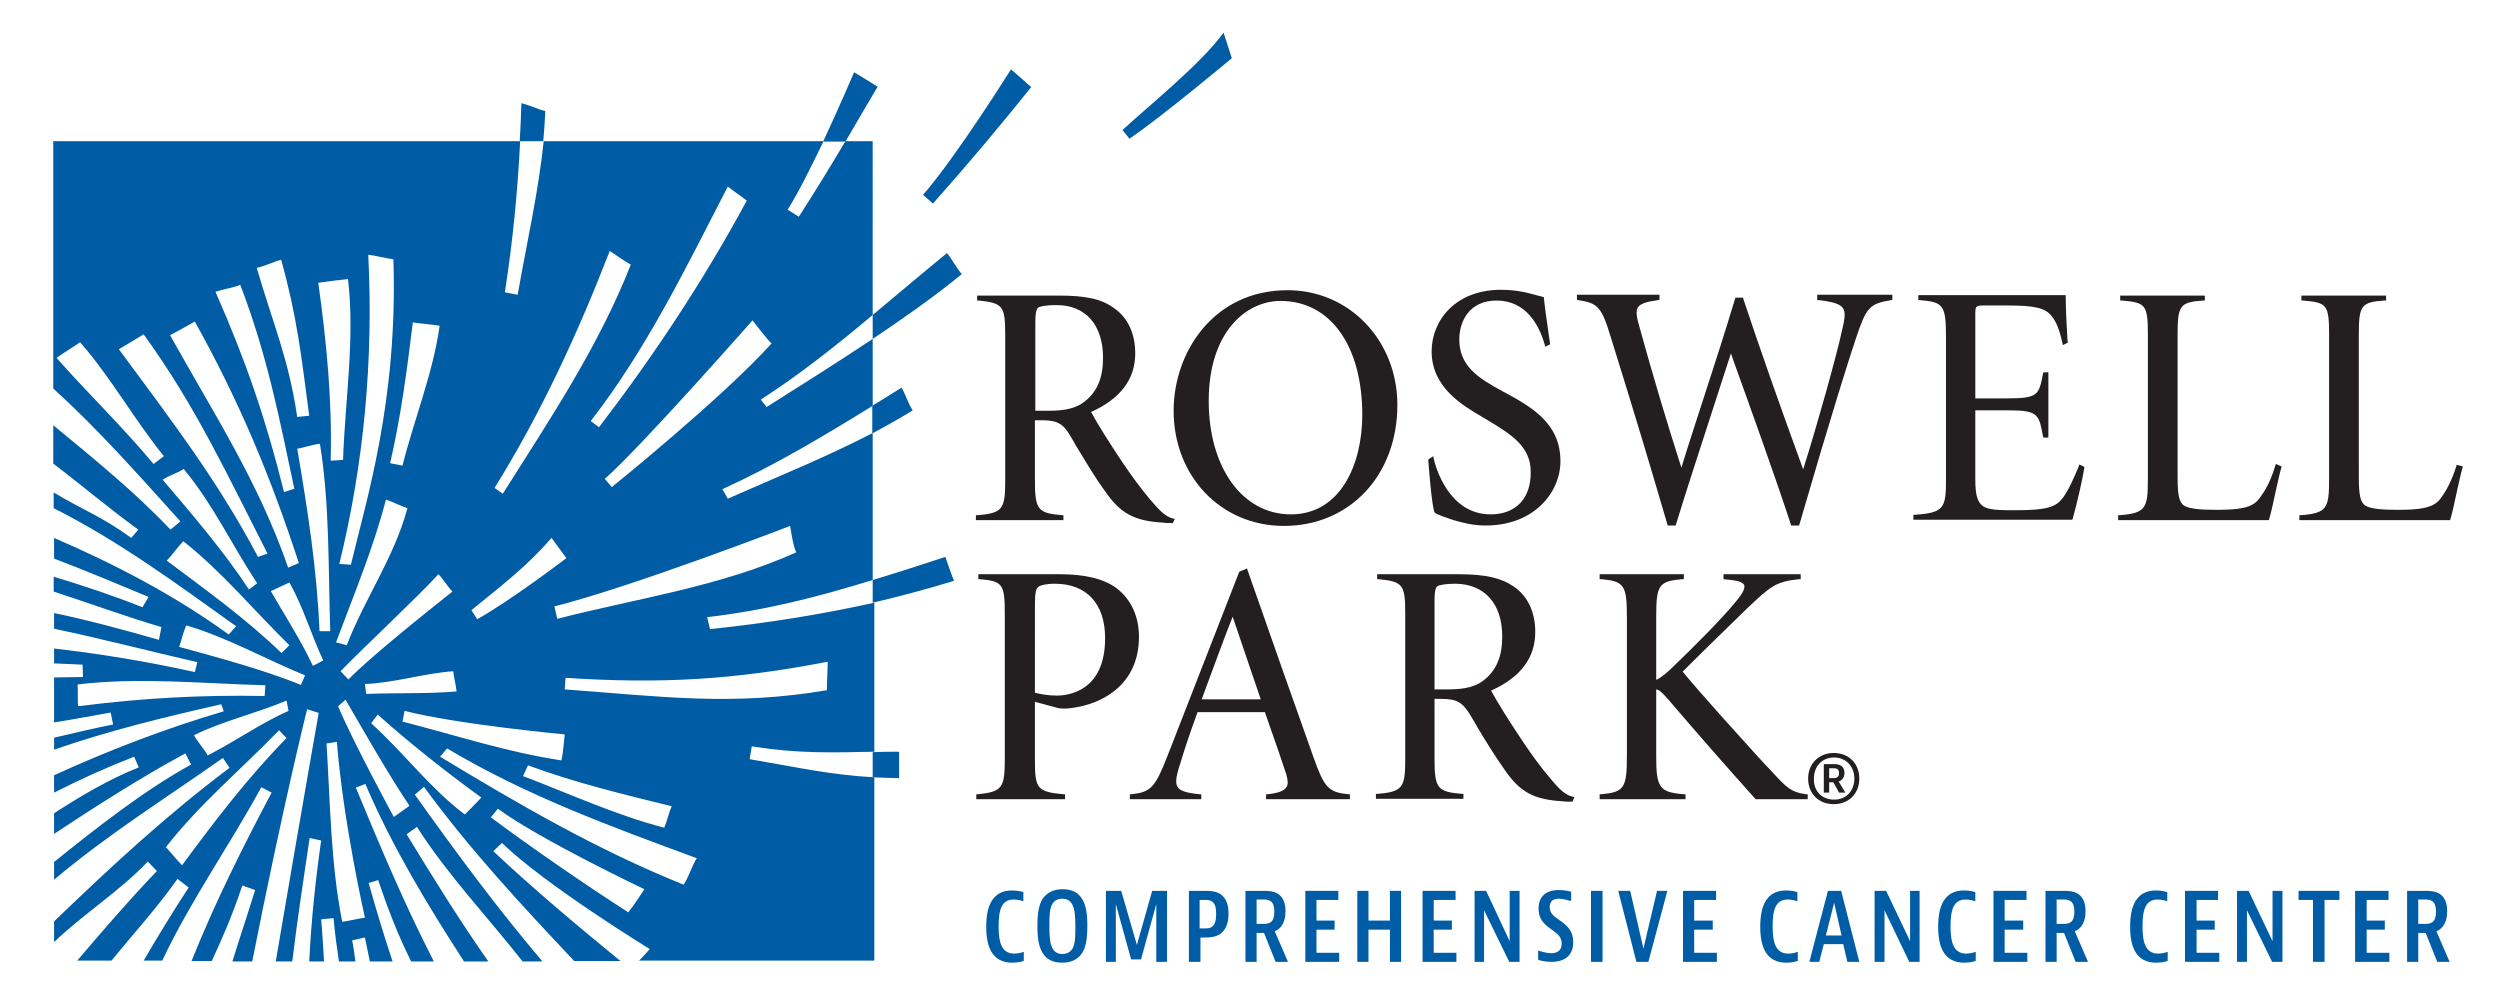 <?xml version="1.0" encoding="utf-8"?>
<!-- Generator: Adobe Illustrator 27.8.1, SVG Export Plug-In . SVG Version: 6.00 Build 0)  -->
<svg version="1.1" id="Layer_1" xmlns="http://www.w3.org/2000/svg" xmlns:xlink="http://www.w3.org/1999/xlink" x="0px" y="0px"
	 viewBox="0 0 605.6 243.8" style="enable-background:new 0 0 605.6 243.8;" xml:space="preserve">
<style type="text/css">
	.st0{fill:#005DA5;}
	.st1{fill:#231F20;}
</style>
<g>
	<g>
		<path class="st0" d="M247.9,232.8c0,0-1.1,0.4-2.7,0.4c-4.9,0-6.3-3.9-6.3-8.7c0-4.9,1.4-8.8,6.3-8.8c1.5,0,2.7,0.4,2.7,0.4v2.2
			h-0.1c0,0-1-0.4-2.2-0.4c-2.9,0-3.7,2.3-3.7,6.5c0,4.2,0.9,6.6,3.8,6.6c1.2,0,2.2-0.4,2.2-0.4h0.1V232.8z"/>
		<path class="st0" d="M262.1,230.9c-1,1.5-2.6,2.3-4.8,2.3c-2.1,0-3.7-0.7-4.7-2.3c-0.9-1.4-1.3-3.4-1.3-6.6c0-3.3,0.4-5.2,1.3-6.6
			c1-1.5,2.7-2.3,4.8-2.3c2.1,0,3.7,0.7,4.7,2.3c0.9,1.4,1.3,3.4,1.3,6.5C263.4,227.6,263,229.6,262.1,230.9 M259.9,229.6
			c0.5-1,0.6-2.4,0.6-5.1c0-2.9-0.2-4.3-0.7-5.3c-0.5-1-1.3-1.5-2.5-1.5c-1.1,0-2,0.5-2.5,1.5c-0.5,1-0.6,2.4-0.6,5.1
			c0,2.9,0.2,4.3,0.7,5.3c0.5,1,1.3,1.5,2.4,1.5C258.5,231.1,259.4,230.6,259.9,229.6"/>
		<polygon class="st0" points="271.6,215.8 275.4,228.9 279.1,215.8 282.7,215.8 282.7,233 280.1,233 280.1,219 276.4,232.4 
			274,232.4 270.3,219 270.3,233 267.9,233 267.9,215.8 		"/>
		<path class="st0" d="M291.8,215.8c1.1,0,2.5,0,3.7,0.7c1.3,0.8,2.1,2.3,2.1,4.8c0,2.6-0.8,4.1-2.1,5c-1.1,0.7-2.4,0.8-3.6,0.8
			h-1.1v5.9h-2.8v-17.2H291.8z M290.6,224.9h1.2c0.5,0,1.3,0,1.8-0.4c0.7-0.5,1-1.5,1-3.1c0-1.6-0.3-2.6-1-3
			c-0.5-0.4-1.2-0.4-1.8-0.4h-1.2V224.9z"/>
		<path class="st0" d="M304.4,226v7h-2.7v-17.2h4.3c1.1,0,2.5,0,3.7,0.8c1.1,0.8,1.7,2.1,1.7,4.1c0,2.7-1,4.2-2.6,4.9l3.2,7.4h-3
			l-2.8-7H304.4z M304.4,223.8h1.7c0.4,0,1.1,0,1.7-0.4c0.6-0.4,0.9-1.3,0.9-2.6c0-1.2-0.3-2.1-0.9-2.5c-0.6-0.4-1.3-0.4-1.7-0.4
			h-1.7V223.8z"/>
		<polygon class="st0" points="324.2,215.8 324.2,218 318.9,218 318.9,223 323.3,223 323.3,225.2 318.9,225.2 318.9,230.8 
			324.4,230.8 324.4,233 316.2,233 316.2,215.8 		"/>
		<polygon class="st0" points="331.5,215.8 331.5,223 336.7,223 336.7,215.8 339.4,215.8 339.4,233 336.7,233 336.7,225.2 
			331.5,225.2 331.5,233 328.8,233 328.8,215.8 		"/>
		<polygon class="st0" points="352.6,215.8 352.6,218 347.3,218 347.3,223 351.7,223 351.7,225.2 347.3,225.2 347.3,230.8 
			352.8,230.8 352.8,233 344.6,233 344.6,215.8 		"/>
		<polygon class="st0" points="360,215.8 365.7,228 365.7,215.8 368.1,215.8 368.1,233 365.6,233 359.5,220.5 359.5,233 357.2,233 
			357.2,215.8 		"/>
		<path class="st0" d="M380.4,218.2h-0.2c0,0-1.4-0.5-2.6-0.5c-1.4,0-2.2,0.7-2.2,2c0,2,1.7,2.6,3.2,3.8c1.4,1.1,2.5,2.4,2.5,4.7
			c0,3.3-2.1,4.8-5.3,4.8c-1.9,0-3.2-0.5-3.2-0.5v-2.2h0.2c0,0,1.5,0.6,3,0.6c1.6,0,2.5-0.8,2.5-2.3c0-2.2-1.9-2.9-3.6-4.3
			c-1.1-1-2-2.1-2-4.2c0-2.9,1.8-4.5,4.9-4.5c1.6,0,3,0.4,3,0.4V218.2z"/>
		<rect x="385.4" y="215.8" class="st0" width="2.8" height="17.2"/>
		<polygon class="st0" points="394.9,215.8 398.1,229.8 401.4,215.8 403.9,215.8 399.3,233 396.4,233 392,215.8 		"/>
		<polygon class="st0" points="415.7,215.8 415.7,218 410.4,218 410.4,223 414.9,223 414.9,225.2 410.4,225.2 410.4,230.8 
			415.9,230.8 415.9,233 407.7,233 407.7,215.8 		"/>
		<path class="st0" d="M435.4,232.8c0,0-1.1,0.4-2.7,0.4c-4.9,0-6.3-3.9-6.3-8.7c0-4.9,1.4-8.8,6.3-8.8c1.5,0,2.7,0.4,2.7,0.4v2.2
			h-0.1c0,0-1-0.4-2.2-0.4c-2.9,0-3.7,2.3-3.7,6.5c0,4.2,0.9,6.6,3.8,6.6c1.2,0,2.2-0.4,2.2-0.4h0.1V232.8z"/>
		<path class="st0" d="M447.5,233l-1-4.3h-4.7l-1.1,4.3h-2.4l4.5-17.2h3.2l4.4,17.2H447.5z M442.3,226.6h3.8l-1.8-7.9L442.3,226.6z"
			/>
		<polygon class="st0" points="456.9,215.8 462.7,228 462.7,215.8 465,215.8 465,233 462.5,233 456.5,220.5 456.5,233 454.1,233 
			454.1,215.8 		"/>
		<path class="st0" d="M478.5,232.8c0,0-1.1,0.4-2.7,0.4c-4.9,0-6.3-3.9-6.3-8.7c0-4.9,1.4-8.8,6.3-8.8c1.5,0,2.7,0.4,2.7,0.4v2.2
			h-0.1c0,0-1-0.4-2.2-0.4c-2.9,0-3.7,2.3-3.7,6.5c0,4.2,0.9,6.6,3.8,6.6c1.2,0,2.2-0.4,2.2-0.4h0.1V232.8z"/>
		<polygon class="st0" points="490.9,215.8 490.9,218 485.6,218 485.6,223 490.1,223 490.1,225.2 485.6,225.2 485.6,230.8 
			491.1,230.8 491.1,233 482.9,233 482.9,215.8 		"/>
		<path class="st0" d="M498.2,226v7h-2.7v-17.2h4.3c1.1,0,2.5,0,3.7,0.8c1.1,0.8,1.7,2.1,1.7,4.1c0,2.7-1,4.2-2.6,4.9l3.2,7.4h-3
			l-2.8-7H498.2z M498.2,223.8h1.7c0.4,0,1.1,0,1.7-0.4c0.6-0.4,0.9-1.3,0.9-2.6c0-1.2-0.3-2.1-0.9-2.5c-0.6-0.4-1.3-0.4-1.7-0.4
			h-1.7V223.8z"/>
		<path class="st0" d="M525,232.8c0,0-1.1,0.4-2.7,0.4c-4.9,0-6.3-3.9-6.3-8.7c0-4.9,1.4-8.8,6.3-8.8c1.5,0,2.7,0.4,2.7,0.4v2.2
			h-0.1c0,0-1-0.4-2.2-0.4c-2.9,0-3.7,2.3-3.7,6.5c0,4.2,0.9,6.6,3.8,6.6c1.2,0,2.2-0.4,2.2-0.4h0.1V232.8z"/>
		<polygon class="st0" points="537.3,215.8 537.3,218 532.1,218 532.1,223 536.5,223 536.5,225.2 532.1,225.2 532.1,230.8 
			537.6,230.8 537.6,233 529.3,233 529.3,215.8 		"/>
		<polygon class="st0" points="544.7,215.8 550.5,228 550.5,215.8 552.9,215.8 552.9,233 550.4,233 544.3,220.5 544.3,233 
			541.9,233 541.9,215.8 		"/>
		<polygon class="st0" points="566.7,215.8 566.7,218 563.1,218 563.1,233 560.3,233 560.3,218 556.8,218 556.8,215.8 		"/>
		<polygon class="st0" points="578.6,215.8 578.6,218 573.3,218 573.3,223 577.7,223 577.7,225.2 573.3,225.2 573.3,230.8 
			578.8,230.8 578.8,233 570.5,233 570.5,215.8 		"/>
		<path class="st0" d="M585.8,226v7h-2.7v-17.2h4.3c1.1,0,2.5,0,3.7,0.8c1.1,0.8,1.7,2.1,1.7,4.1c0,2.7-1,4.2-2.6,4.9l3.2,7.4h-3
			l-2.8-7H585.8z M585.8,223.8h1.7c0.4,0,1.1,0,1.7-0.4c0.6-0.4,0.9-1.3,0.9-2.6c0-1.2-0.3-2.1-0.9-2.5c-0.6-0.4-1.3-0.4-1.7-0.4
			h-1.7V223.8z"/>
	</g>
	<g>
		<path class="st0" d="M172,152.4l-0.7-2.9c14.6-1.7,27.1-5,40.1-9v-35.6c-11.4,5.9-23.1,10.6-35.1,15.9l-1.3-2.3
			c12.7-5.8,24.6-12.9,36.4-20.2V82.1c-8.4,5.6-17,11-25.7,16.5l-1.4-1.8c9.6-6.2,18.4-13.2,27.1-20.5V34.2h-6.6
			c-3.7,6.2-7.4,12.3-11.3,18.3l-2.7-1.7c2.7-4.3,5.8-10.6,8.7-16.6h-67.8c-1.3,12.6-4.1,24.6-6.3,37.2l-3.1-0.6
			c1.9-12.2,3.1-24.4,3.7-36.6H12.9v59.9c11,10,20.8,21.1,30.8,32.2l-2.4,2c-8.7-9.2-18.6-17.2-28.4-25.3v9.3
			c8.4,6.4,12,9.7,20.6,16l-1.7,2c-7.5-5.4-10.9-6.3-18.8-11v3.8c15.7,7.9,29.8,18.3,44.2,28.6l-1.8,2c-13.1-9.5-27.5-17-42.3-23.4
			v5c7.6,2.9,15.2,6.1,22.9,9.3l-1.5,2.5c-7-2.8-14.2-5.2-21.5-7.4v3.6c8.3,2.7,17.6,6.1,26.1,8.6l-0.6,3.1
			c-8-2.3-17.2-4.8-25.4-6.5v3.8c11.5,2.4,22.9,5.4,34.7,8.1l-0.6,2.4c-11.3-2.5-22.7-4.4-34.1-5.7v3.6c2.3,0.1,4.6,0.2,6.9,0.3
			l0.1,3c-2.3,0-4.7,0.1-7,0.1v10.9c3.9-0.6,9.8-1.7,13.7-2.4l0.6,2.9c-4.1,0.8-10.2,2.2-14.3,3.2v2.9c13.2-4.6,26.8-7.9,40.5-11
			l0.6,1.7c-13.9,4.1-27.8,9.4-41.1,15.5v4.2c6.3-3.2,12.7-6.1,19.4-8.7l1.1,2.6c-7.3,2.9-14,6.9-20.5,11.1v5
			c9.8-6.5,21.4-13.9,31.8-19.5l1.4,2.7c-11.5,6.3-23.1,15.5-33.2,23.6v4.3c12.9-10.9,27-19.7,40.9-29.5l1.6,2.4
			c-15.2,11.4-28.8,24-42.5,37.2v5c7.1-6.8,16.1-12.5,22.7-19.5l2.2,2.3c-6.7,7-13,14.3-19.3,21.7H27c5.3-6.5,10.9-12.6,16-19.8
			l2.7,2.1c-3.8,5.8-7.4,11.7-10.9,17.7h4.5c6.9-14.6,16.2-27.7,24-42l2.5,1.3c-7.1,13.4-13.8,26.8-19.4,40.8h4.9
			c2.3-5,4.8-10.5,7.4-18.3l3.1,1.1c-2.2,7.1-4,12.4-5.5,17.3h4.8c7.7-38.9,13.3-61.1,13.3-61.1l2.8,0.9c0,0-4,22.6-10.4,60.2h4
			c1.2-9.9,2.7-19.8,4.2-29.9l2.8,0.6c-1.4,9.7-2.4,19.5-2.9,29.3h3.6c-0.2-3-0.4-6.9-0.7-10.2l3-0.3c0.3,3.4,0.8,7.2,1.3,10.5h4
			c-0.2-1.1-0.5-4-0.8-5.1l3.1-0.7c0.3,1.4,0.9,4.5,1.2,5.8h5.5c-2.1-6.3-4-12.6-5.8-19l2.3-0.7c2.3,6.8,4.8,13.3,8,19.7h5.5
			c-7-13.6-12.9-27.6-18.9-42.1l2.3-0.9c6.6,15.4,15,29.2,23.9,43h5.9c-6.9-9.8-13.5-20.5-19.8-30.8l2.5-1.8
			c7.4,11.6,17.1,21.8,25.6,32.6h4.8c-11.1-13.1-20.7-26.1-30.9-40.4l2.2-1.9c11.2,15.3,23.5,28.5,36.4,42.2h11.2
			c-10.5-8.6-20.9-17.3-30.8-26.6l2.1-2c10.5,10.2,35.8,25.7,35.8,25.7s-1.3,1.5-2.6,2.8h57v-44.4c-10.7-0.6-18.5-2.4-30.2-4.4
			l0.5-3.1c11.4,1.8,19.4,1.5,29.7,1.3V146C198.6,148.9,186.2,150.9,172,152.4 M191.4,127.4c0,0,0.7,5,1.5,6.4
			c-18.8,8.4-38,11-57.9,16.1l-0.7-3C153.9,141.9,191.4,127.4,191.4,127.4 M136,184.2c-13.2-2-25.6-6.1-38.5-9.4l0.5-2.6
			c12.9,3.3,38.8,5.7,38.8,5.7S136.4,182.6,136,184.2 M162.7,195.3c-0.7,1.6-1.1,3.6-1.8,5.2c-11.6-3-22.9-8.2-34.2-12.5l1.2-2.6
			C139.3,189.6,150.9,192.4,162.7,195.3 M186.9,83.2c-11.8,13.1-38.7,34.8-38.7,34.8l-1.7-2c8.5-7.4,35.8-38.4,35.8-38.4
			S185.7,82.1,186.9,83.2 M180.9,48.6C170.4,68,158.5,86,145.1,103.5l-2-1.5c13.5-17.4,23.1-37.2,33.2-56.8
			C177.7,46.3,179.5,47.5,180.9,48.6 M147.7,60.8c1.6,1,3.6,2.5,5.1,3.3c-7.8,19.9-19.7,37.6-31,55.5l-2-1.4
			C131,100.2,140,80.7,147.7,60.8 M133.6,130.3c0.9,1.2,3.6,4.9,3.6,4.9s-13.5,10.3-21.6,14.8l-1.4-2.2
			C120.8,142.4,127.6,137.3,133.6,130.3 M110.6,167.5c-7.2,0.6-14.7,0.3-21.9,0.6l-0.3-2.4c7.2-0.3,14.3-2.6,21.4-3.1
			C109.9,164,110.5,166.1,110.6,167.5 M84.4,164.6l-1.9-2c5-5.2,18.8-18.1,23.7-23.5c1,1,2.4,3.2,3.4,4.2
			C103.3,148.3,89.4,159.4,84.4,164.6 M81.4,155.6c4.3-11.5,9-22.7,12.1-34.6c1.4,0.5,3.7,1.6,5.2,2.1C95.5,135,88.4,144.9,84,156.3
			L81.4,155.6z M106.5,78.9c-1.6,11.5-6.2,22.7-9,33.9l-3-0.6c2.6-11.2,4.1-22.6,5.5-34.1C101.8,78.4,104.8,78.6,106.5,78.9
			 M95.3,62.8c1.1,34.4-6.6,58.4-10.3,74l-2.8-0.2c6-24.5,8.3-49.7,7-74.9C91,61.9,93.4,62.6,95.3,62.8 M84.3,67.6
			c1.7,14.5-0.7,29.2-1.2,43.8l-3,0.2c0.4-14.4-1-28.8-3-43.1C79,68.2,82.5,67.8,84.3,67.6 M80,152.9l-2.6,0
			c-0.6-14.8-2.9-29.6-5.4-44.2c1.5-0.2,4-1.1,5.5-1.2C79.9,122.2,79.5,138,80,152.9 M68.1,62.9c3.9,14,4.9,23.4,6.8,37.8L72,101
			c-2.1-14.2-5.8-22.3-9.8-36.1C64,64.5,66.4,63.4,68.1,62.9 M58.2,69c6.5,16.9,9.4,32,13.1,49.4l-2.5,0.8
			c-4.4-17.7-9.2-31.7-16.6-48.5C53.8,70.1,56.6,69.7,58.2,69 M47.2,77.9c10.8,19.4,18.3,37.4,25.2,58.5l-2.6,1.1
			c-7.2-20.8-17.9-37.1-28.6-56.3C42.8,80.4,45.7,78.7,47.2,77.9 M34.8,81c12.5,17.2,20.3,34.1,30,53.1l-2.3,0.8
			c-9.9-18.7-21.1-33.2-33.7-50.3C30.4,83.6,33.4,81.9,34.8,81 M13.7,86.7c1.5-1.1,4.3-2.8,5.7-3.8c7.6,8.7,13,18.6,20.3,27.6
			l-2.5,1.9C29.8,103.5,21.4,95.4,13.7,86.7 M39.4,116.2c1.3-0.9,3.8-1.7,5.1-2.6c7.2,8.7,11.6,18.3,17.8,27.7l-2,1.5
			C54.2,133.5,46.7,124.8,39.4,116.2 M40.4,135.8c1.1-1.1,2.9-3.6,4-4.7c9.5,7.5,17.1,16.8,25.7,25.2l-1.9,1.9
			C59.5,149.8,50.1,143.1,40.4,135.8 M18.9,171c-0.1-1.6,0-3.7-0.1-5.2c15-1.8,30.4-0.2,45.5,0.2l-0.2,2.6
			c-15-0.3-29.6,0.5-44.5,2.4 M44.1,209.6c-1.2-1.2-2.8-3.2-3.9-4.4c8.2-10.5,18.1-18.7,27.4-28.3l1.8,1.9
			C60,188.4,52,198.9,44.1,209.6 M50.3,183c-0.6-1.3-2.7-3.6-3.3-4.9c6.5-3.3,15.7-5.5,22.4-8.4l0.5,2.5
			C63.3,175.1,56.8,179.7,50.3,183 M72.9,165.9c-9.2-3.7-20-6.6-29.5-9.2c0.5-1.4,1.1-3.9,1.7-5.2c9.5,2.7,19.7,8.4,28.8,12.1
			L72.9,165.9z M75.8,161.3c-2.9-6.2-6.8-12.2-10.2-18.1c1.3-0.6,3.2-1.5,4.5-2.1c3.4,6,5.3,12.7,8.2,18.9L75.8,161.3z M88.4,222.3
			c-1.5,0.2-4,0.8-5.5,1c-2.8-14.1-2.9-28.8-3.8-43.2l2.5-0.4C83.2,199.5,88.4,222.3,88.4,222.3 M81.9,171.1l1.8-1.6
			c4.8,8.2,10.2,17.8,15.5,25.7c-1.2,0.8-2.6,1.9-3.8,2.7C95.4,197.9,85.7,180.1,81.9,171.1 M112.6,197.3
			c-8.3-6.2-15-15.2-22.7-22.1l1.6-2.1c7.7,6.9,16.7,14,25.1,20.1C115.6,194.3,113.7,196.2,112.6,197.3 M152.2,221
			c-10.9-7-22.9-15.3-33.3-23l1.7-2.1c10.4,7.6,35.5,19.5,35.5,19.5S153.3,219.7,152.2,221 M165.6,214.3c-20.9-8.4-39.8-19.4-59-31
			l1.7-2c19.3,11.5,39.4,18.8,60.5,26.6C167.7,209.5,166.7,212.8,165.6,214.3 M200.3,167.2c-23,3.9-40.3,1.5-63.5-0.2l0.2-2.8
			c23.1,1.5,40.7,0.5,63.5-3.9C200.5,162.1,200.3,165.3,200.3,167.2"/>
		<path class="st0" d="M273.6,33.6c7.7-5.2,24.8-19.5,24.8-19.5l-2-6.2c-5.4,7.5-18.1,17.7-24.5,23.6L273.6,33.6z"/>
		<path class="st0" d="M221.1,99.4c-1-1.4-1.8-4-2.7-5.5c-2.4,1.5-4.7,2.9-7.1,4.4v6.7C214.6,103.2,217.9,101.4,221.1,99.4"/>
		<path class="st0" d="M233,66.4c-1.2-1.3-2.5-3.8-3.6-5.1c-6,4.9-12,10-18,15v5.8C218.7,77.2,226,72.1,233,66.4"/>
		<path class="st0" d="M212.6,21c-1.4-0.9-5.7-3.5-5.7-3.5s-3.4,8-7.5,16.8h5.4C207.4,29.8,210,25.4,212.6,21"/>
		<path class="st0" d="M249.8,21.1c-1.3-1.2-4.9-4.3-4.9-4.3s-13.2,21.1-21.3,30.4l2.4,2.1C234.2,40.1,242.1,30.7,249.8,21.1"/>
		<path class="st0" d="M132.1,26.9c-1.8-0.4-4-1.5-5.8-1.9c-0.1,3.1-0.2,6.1-0.4,9.2h5.7C131.8,31.8,132,29.4,132.1,26.9"/>
		<path class="st0" d="M217.8,188.5c0,0.1,0-6.4,0-6.4c-2.3,0-4.4,0-6.4,0.1v6.1C213.2,188.4,217.8,188.5,217.8,188.5"/>
		<path class="st0" d="M231.1,140.7c-0.7-1.7-1.5-4.1-2.1-5.8c-6.1,2-11.9,3.9-17.6,5.6v5.5C217.8,144.5,224.2,142.8,231.1,140.7"/>
	</g>
	<g>
		<path class="st1" d="M257.7,124.8l-0.4,0c-5.9-0.5-6.6-1.3-6.6-8.5v-14.5h1.7c4,0,5.2,1.1,6.7,3.5c0.5,0.8,1,1.7,1.5,2.6
			c2.2,3.6,4.6,7.7,7.1,11.1c3.7,5.4,7.1,7.2,14,7.6c0.6,0.1,1.4,0.1,2.1,0.1h0.3l0.5-1l-0.5-0.1c-1.8-0.5-3.1-1.8-5.5-4.6
			c-2-2.4-4.3-5.4-6.9-9.3c-2.6-3.9-5.8-8.9-7.4-11.9c7.1-3.2,10.7-7.9,10.7-14.2c0-4.8-1.8-8.7-5.2-11c-3-2.2-6.8-3-13.4-3h-19.7
			v1.2l0.4,0c5.8,0.6,6.4,1.3,6.4,8.2v35.3c0,6.9-0.5,8-6.7,8.5l-0.4,0v1.2h21.2V124.8z M250.8,99.5V78c0-2.7,0.4-3.2,0.7-3.5
			c0.5-0.3,2-0.6,4.4-0.6c7.1,0,11.3,4.8,11.3,12.8c0,4.8-1.4,8.2-4.5,10.6c-1.9,1.5-4.4,2.2-8.7,2.2H250.8z"/>
		<path class="st1" d="M311.9,70.3c-17.9,0-27.6,15-27.6,29.2c0,15.9,11.5,27.9,26.7,27.9c16,0,27.5-12.3,27.5-29.3
			C338.5,82.5,326.9,70.3,311.9,70.3 M330,100.5c0,12-5.3,24.1-17.3,24.1c-11.7,0-19.9-11.3-19.9-27.5c0-16.6,9-24.2,17.4-24.2
			C322.3,72.9,330,83.8,330,100.5"/>
		<path class="st1" d="M361.1,124.6c-10.1,0-13.3-11.3-13.8-13.5l-0.1-0.6l-1.2,0.8l0,0.2c0,0.4,0.8,11,1.5,12.6l0.1,0.1l0.1,0.1
			c0.9,0.5,2.3,1,4.4,1.7l0.4,0.1c1.8,0.5,4.2,1.2,7.4,1.2c11.7,0,18.1-8,18.1-15.6c0-9.3-7.2-13.2-13.6-16.7l-0.4-0.2
			c-6.1-3.3-10.5-6.2-10.5-12.6c0-4.3,2.4-9.4,9-9.4c7.1,0,10.3,5.8,11.7,10.7l0.1,0.5l1.2-0.6l-0.1-0.7c-0.6-4.4-1.1-7.5-1.4-10.4
			l0-0.3l-0.3-0.1c-0.5-0.1-1-0.3-1.6-0.4c-2-0.6-4.8-1.3-8.5-1.3c-11.1,0-16.8,7.5-16.8,14.9c0,8.8,7.5,13.1,12.4,16
			c0.4,0.2,0.8,0.5,1.2,0.7c5.6,3.4,10.4,6.3,10.4,12.5C370.9,120.7,367.2,124.6,361.1,124.6"/>
		<path class="st1" d="M440.2,72.7l0.4,0c3.5,0.4,5.2,1,5.8,1.9c0.8,1.1,0.4,2.9-0.2,5.5c-1.4,6.4-5.9,22.5-9.4,33.6
			c-5.8-15.9-10.4-29-14.5-41.3l-0.1-0.3h-1.8l-0.1,0.3c-2.4,7.9-5,16.1-7.6,24c-1.8,5.6-3.7,11.3-5.4,16.9
			c-3.8-11.9-7.1-23-10.1-33.9c-0.8-2.7-1-4.1-0.4-5c0.6-0.8,1.9-1.3,4.8-1.7l0.4-0.1v-1.2H382v1.2l0.3,0.1c4.8,0.7,5.7,1.7,7.9,9
			c5.6,17.9,9.9,32.3,13.7,45.3l0.1,0.3h1.9l0.1-0.3c2.7-8.8,5.6-17.6,8.6-26.9c1.5-4.7,3.1-9.6,4.7-14.5l0.8,2.3
			c3.6,10,9.7,26.9,13.7,39.1l0.1,0.3h1.9l0.1-0.3c7.7-26.5,12.3-41,13.6-44.8c2.6-7.8,3.3-8.6,8.6-9.5l0.3-0.1v-1.2h-18.2V72.7z"/>
		<path class="st1" d="M503.5,113.1c-1.2,2.9-2.4,5.6-3.8,7.5c-1.6,2.1-3.5,3-11.3,3c-3.9,0-6.8,0-8.2-1.1c-1.2-1-1.7-2.7-1.7-6.3
			V99.4h8c7.3,0,7.4,1,8.4,6.3l0.1,0.3h1.2V90.2H495l-0.1,0.3c-1,5.1-1.1,6-8.6,6h-7.8V76.2c0-2.1,0.1-2.2,2.2-2.2h5.5
			c6.7,0,9.3,0.6,10.8,2.6c1.1,1.3,1.9,3.3,2.6,6.5l0.1,0.5l1.2-0.6l-0.1-1.1c-0.2-3-0.4-7.6-0.4-10v-0.4h-35.7v1.2l0.4,0
			c5.6,0.5,6.3,1.1,6.3,9v34.5c0,6.9-0.5,8-7.5,8.5l-0.4,0v1.2H502l0.1-0.3c0.9-3.1,2.4-9.6,2.8-12.2l0-0.3l-1.2-0.6L503.5,113.1z"
			/>
		<path class="st1" d="M551.1,113c-1,3.4-2.4,6-4,8c-1.7,2.1-4.9,2.5-10.2,2.5c-3.8,0-6.4-0.2-7.8-1c-1.2-0.8-1.6-2.4-1.6-7V81.2
			c0-7.2,0.5-8,6.2-8.4l0.4,0v-1.2h-20.5v1.2l0.4,0c5.8,0.5,6.3,1,6.3,8.4v34.9c0,7-0.5,8.2-6.8,8.7l-0.4,0v1.2h36.5l0.1-0.3
			c0.5-1.6,1.1-4.6,1.7-7.3c0.5-2.1,0.9-4.1,1.2-5l0.1-0.4l-1.4-0.6L551.1,113z"/>
		<path class="st1" d="M595.1,112.6L595,113c-1.1,3.4-2.4,6-4,8c-1.7,2.1-4.9,2.5-10.2,2.5c-3.7,0-6.4-0.2-7.8-1
			c-1.2-0.8-1.6-2.4-1.6-7V81.2c0-7.2,0.5-8,6.2-8.4l0.4,0v-1.2h-20.5v1.2l0.4,0c5.8,0.5,6.3,1,6.3,8.4v34.9c0,7-0.5,8.2-6.8,8.7
			l-0.4,0v1.2h36.5l0.1-0.3c0.5-1.6,1.1-4.6,1.7-7.3c0.5-2.1,0.9-4.1,1.2-5l0.1-0.4L595.1,112.6z"/>
		<path class="st1" d="M270.5,142.5c-3.1-2.3-7.7-3.4-13.8-3.4H237v1.2l0.4,0c5.5,0.5,6,1.2,6,8.4V184c0,6.9-0.7,7.8-6.5,8.4l-0.4,0
			v1.2H258v-1.2l-0.4,0c-6.3-0.6-6.9-1.3-6.9-8.2V170l5.5,1.5c0.7,0.2,2.3,0.2,3.4,0c7.9-1,16.3-6,16.3-17.2
			C275.9,149.3,274,145.2,270.5,142.5 M250.7,146.5c0-3.1,0.3-3.9,0.8-4.3c0.4-0.4,1.9-0.8,4-0.8c7.7,0,12.2,4.8,12.2,13.2
			c0,12.9-9,13.9-11.7,13.9c-2.2,0-4.2-0.4-5.3-0.7V146.5z"/>
		<path class="st1" d="M318.2,183.5c-4.9-13.8-10-28.2-16-45.4l-0.1-0.4l-1.9,0.8l-17.5,44.9c-2.9,7.4-4,8.5-8.6,9l-0.4,0v1.2H291
			v-1.2l-0.4,0c-3.1-0.3-4.7-0.8-5.3-1.7c-0.6-0.9-0.5-2.4,0.5-5.4c1-3.4,2.3-7.3,4.3-12.8h16.3c2.6,7.4,4.2,12,5.2,15.1
			c0.4,1.5,0.5,2.4,0,3.1c-0.6,0.9-1.9,1.4-4.5,1.7l-0.4,0v1.2H327v-1.2l-0.4,0C321.8,191.9,320.8,190.8,318.2,183.5 M305.4,169.4
			h-14.3l1.4-3.8c2-5.4,4-10.9,6.1-16.2L305.4,169.4z"/>
		<path class="st1" d="M375.5,188.5c-2-2.3-4.3-5.4-6.9-9.3c-2.6-3.9-5.8-8.9-7.4-11.9c7.1-3.2,10.7-7.9,10.7-14.2
			c0-4.8-1.8-8.7-5.2-11c-3-2.1-6.9-3-13.4-3h-19.7v1.2l0.4,0c5.8,0.6,6.4,1.3,6.4,8.2v35.3c0,6.9-0.5,8-6.7,8.5l-0.4,0v1.2h21.2
			v-1.2l-0.4,0c-5.9-0.5-6.6-1.3-6.6-8.5v-14.5h1.7c4,0,5.1,1.1,6.7,3.5c0.5,0.9,1.1,1.7,1.6,2.7c2.1,3.6,4.6,7.6,7,11
			c3.7,5.4,7.1,7.2,14,7.6c0.6,0.1,1.4,0.1,2.1,0.1h0.3l0.5-1.1L381,193C379.2,192.6,377.8,191.3,375.5,188.5 M363.9,154.2
			c0,4.8-1.4,8.2-4.5,10.6c-1.9,1.5-4.4,2.2-8.7,2.2h-3.2v-21.5c0-2.7,0.4-3.3,0.7-3.5c0.5-0.3,2-0.6,4.4-0.6
			C359.6,141.5,363.9,146.2,363.9,154.2"/>
		<path class="st1" d="M429.3,187c-0.6-0.6-1.2-1.3-1.9-2l-2.2-2.4c-4.5-5-12.1-13.3-17.6-19.9c5.6-5.6,11.6-11.4,15.3-15l0.2-0.2
			c5.8-5.5,7-6.6,12.7-7.2l0.4,0v-1.2h-18.7v1.2l1.9,0.2c1.8,0.2,2.8,0.6,3.1,1.2c0.3,0.7-0.3,2-1.9,3.9
			c-3.3,4.1-10.3,11.1-15.2,15.8c-1.4,1.4-2.9,2.7-4.2,3.3v-15.2c0-7.8,0.6-8.7,6.3-9.2l0.4,0v-1.2h-20.4v1.2l0.4,0
			c5.5,0.5,6.2,1.4,6.2,9.2v33.7c0,7.7-0.7,8.7-6.2,9.2l-0.4,0v1.2h20.8v-1.2l-0.4,0c-5.9-0.5-6.7-1.5-6.7-9.2V167
			c0.7,0.1,1.3,0.6,2.8,2.3c6.5,7.6,14,16.2,21.2,24.2l0.1,0.1h12.6v-1.2l-0.4,0C433.8,191.9,432.7,190.7,429.3,187"/>
	</g>
	<g>
		<path class="st1" d="M444.2,182.4c3.7,0,6.2,2.6,6.2,6.2c0,3.6-2.5,6.2-6.2,6.2s-6.2-2.6-6.2-6.2C438,185,440.6,182.4,444.2,182.4
			z M444.3,193.7c3,0,4.9-2.2,4.9-5.1c0-2.8-1.9-5.1-4.9-5.1c-3,0-4.9,2.2-4.9,5.1C439.3,191.5,441.2,193.7,444.3,193.7z
			 M443.1,189.5v2.5h-1.3v-6.9h2.3c0.6,0,1.3,0,1.9,0.4c0.6,0.4,0.8,1.1,0.8,1.7c0,1.1-0.5,1.8-1.4,2.1l1.6,2.7h-1.5l-1.4-2.5H443.1
			z M443.1,188.5h1.1c0.7,0,1.3-0.3,1.3-1.2c0-1-0.6-1.2-1.3-1.2h-1.1V188.5z"/>
	</g>
</g>
</svg>
